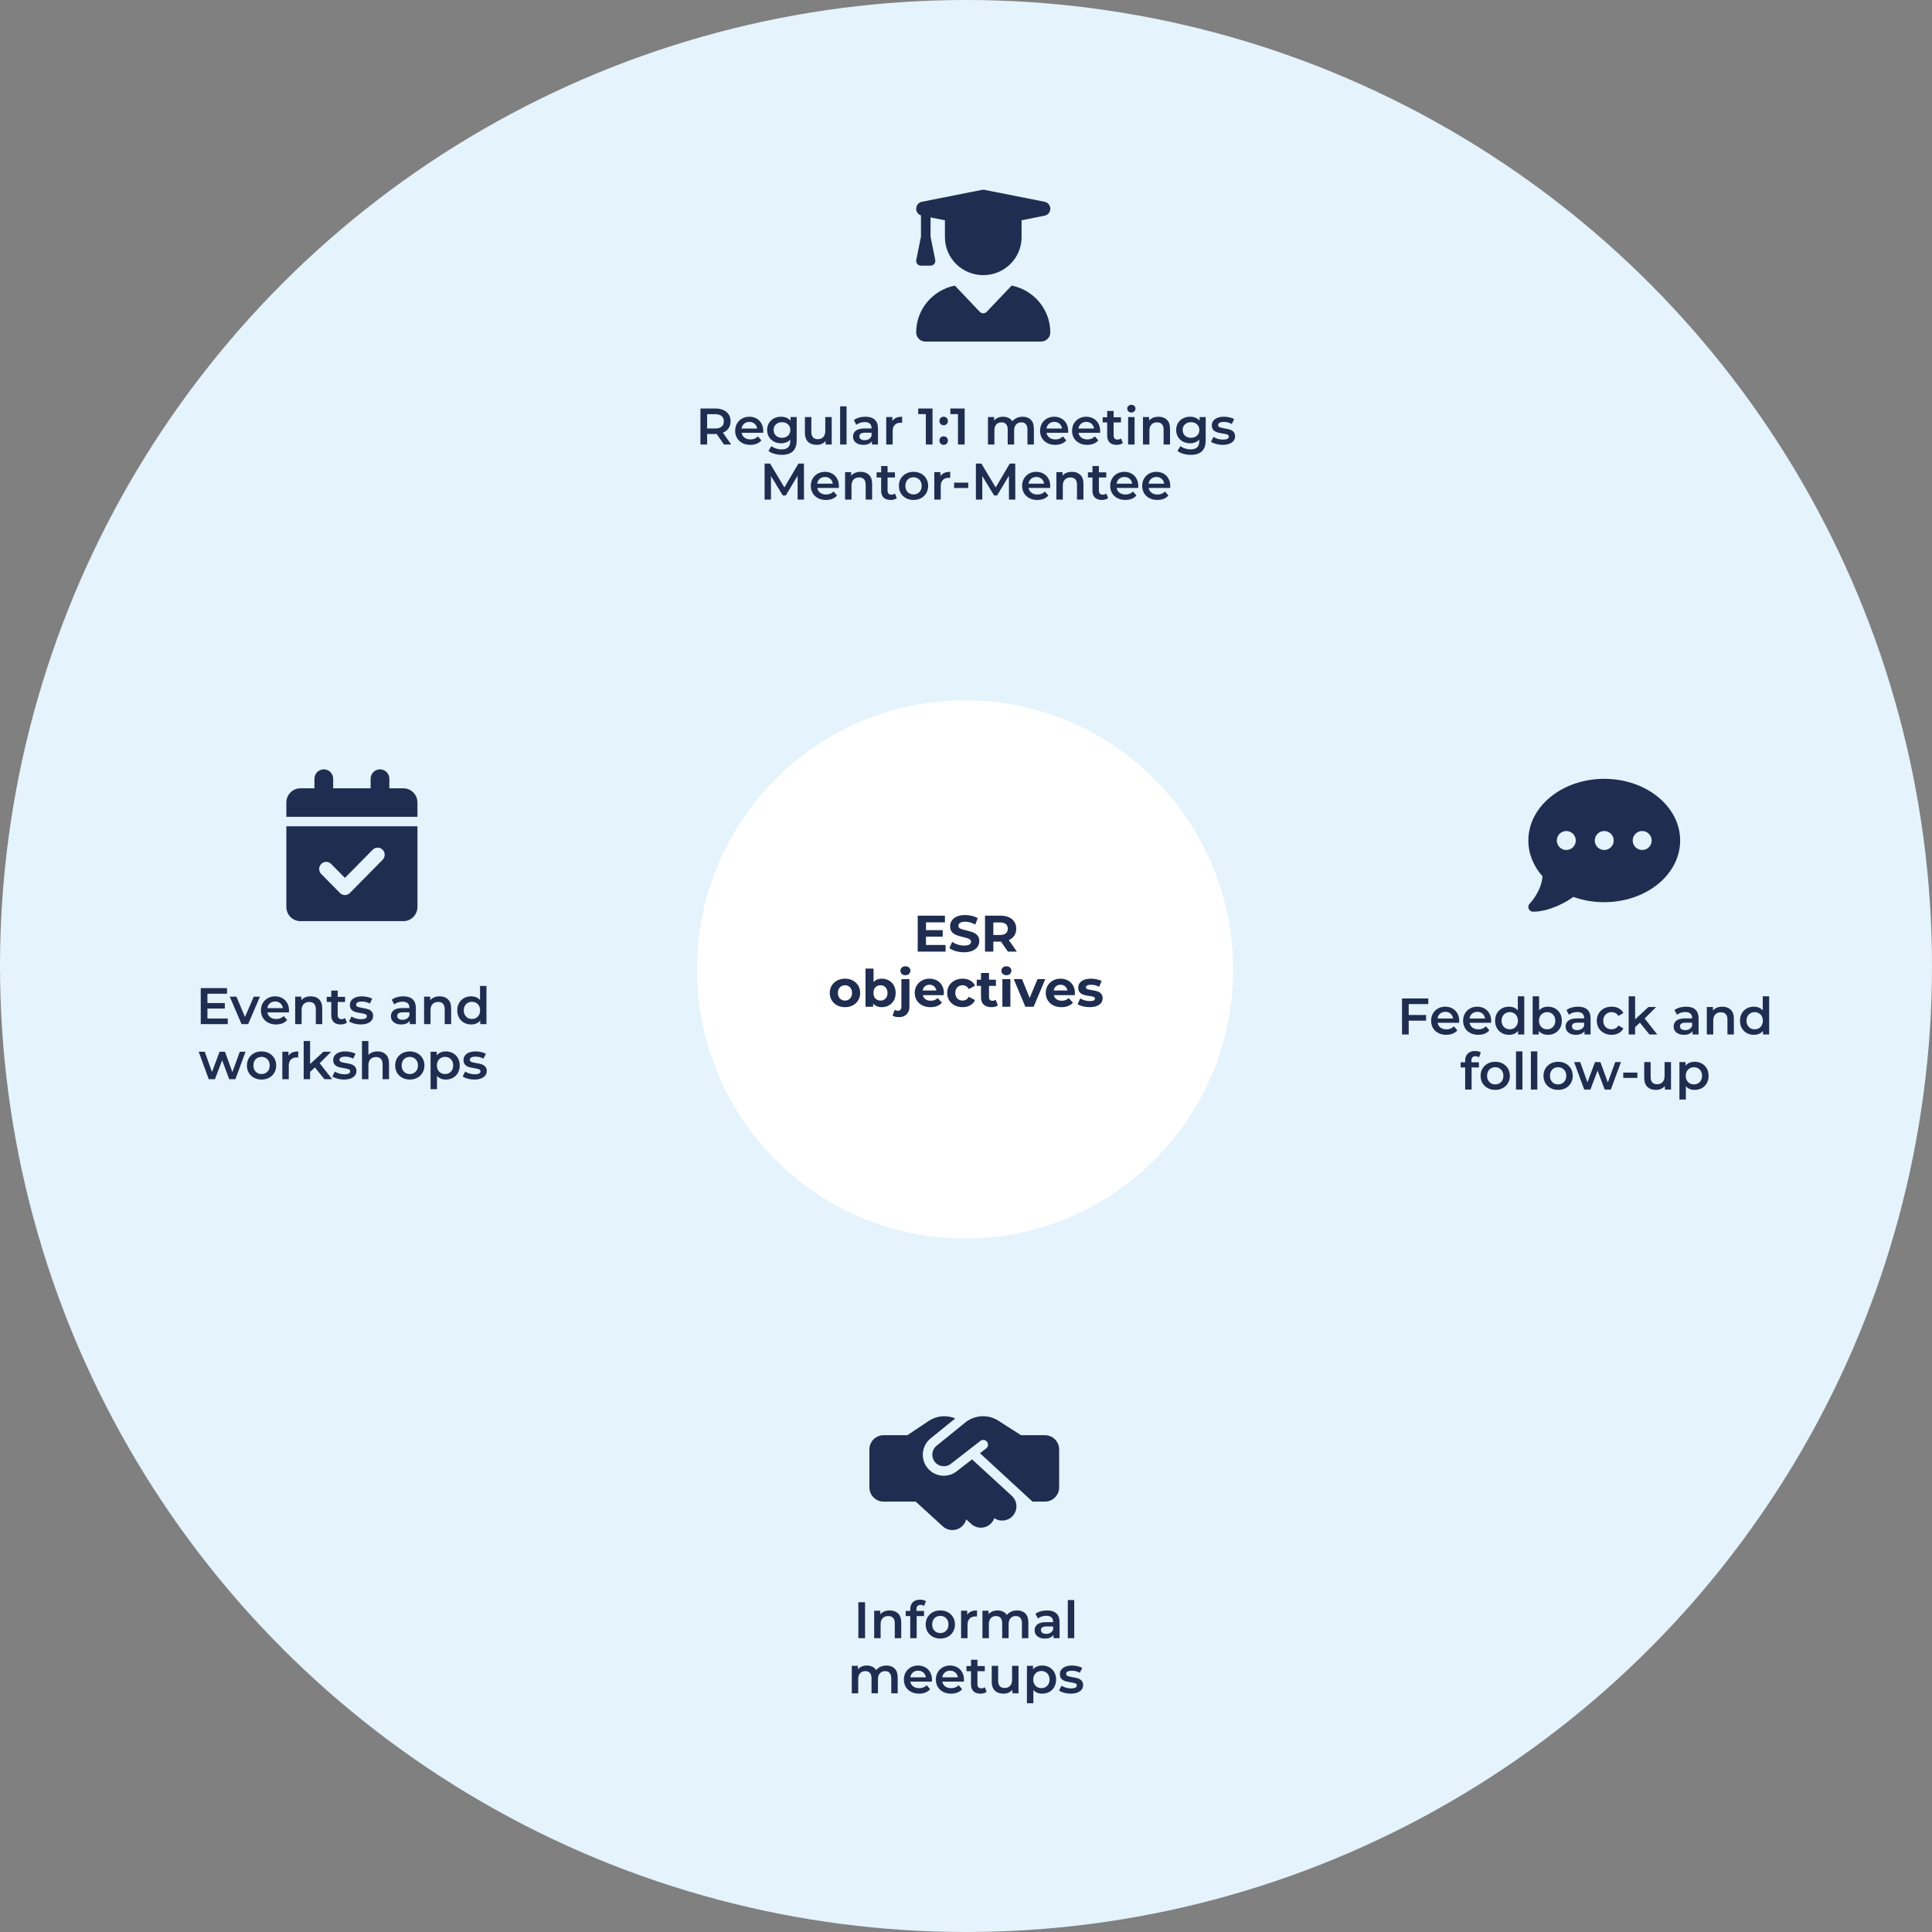 <svg width="526" height="526" viewBox="0 0 526 526" fill="none" xmlns="http://www.w3.org/2000/svg">
<rect x="0" y="0" width="526" height="526" fill="#808080" stroke="none"/>
<circle cx="263" cy="263" r="263" fill="#E4F3FC"/>
<ellipse cx="262.734" cy="263.939" rx="73" ry="73.264" fill="white"/>
<path d="M257.443 257.273V259.093H249.855V249.293H257.261V251.113H252.109V253.241H256.659V255.005H252.109V257.273H257.443ZM262.467 259.261C261.693 259.261 260.941 259.158 260.213 258.953C259.495 258.738 258.916 258.463 258.477 258.127L259.247 256.419C259.667 256.727 260.167 256.974 260.745 257.161C261.324 257.347 261.903 257.441 262.481 257.441C263.125 257.441 263.601 257.347 263.909 257.161C264.217 256.965 264.371 256.708 264.371 256.391C264.371 256.157 264.278 255.966 264.091 255.817C263.914 255.658 263.681 255.532 263.391 255.439C263.111 255.345 262.729 255.243 262.243 255.131C261.497 254.953 260.885 254.776 260.409 254.599C259.933 254.421 259.523 254.137 259.177 253.745C258.841 253.353 258.673 252.83 258.673 252.177C258.673 251.607 258.827 251.094 259.135 250.637C259.443 250.17 259.905 249.801 260.521 249.531C261.147 249.26 261.907 249.125 262.803 249.125C263.429 249.125 264.04 249.199 264.637 249.349C265.235 249.498 265.757 249.713 266.205 249.993L265.505 251.715C264.6 251.201 263.695 250.945 262.789 250.945C262.155 250.945 261.683 251.047 261.375 251.253C261.077 251.458 260.927 251.729 260.927 252.065C260.927 252.401 261.1 252.653 261.445 252.821C261.8 252.979 262.337 253.138 263.055 253.297C263.802 253.474 264.413 253.651 264.889 253.829C265.365 254.006 265.771 254.286 266.107 254.669C266.453 255.051 266.625 255.569 266.625 256.223C266.625 256.783 266.467 257.296 266.149 257.763C265.841 258.22 265.375 258.584 264.749 258.855C264.124 259.125 263.363 259.261 262.467 259.261ZM274.419 259.093L272.529 256.363H272.417H270.443V259.093H268.175V249.293H272.417C273.285 249.293 274.036 249.437 274.671 249.727C275.315 250.016 275.81 250.427 276.155 250.959C276.5 251.491 276.673 252.121 276.673 252.849C276.673 253.577 276.496 254.207 276.141 254.739C275.796 255.261 275.301 255.663 274.657 255.943L276.855 259.093H274.419ZM274.377 252.849C274.377 252.298 274.2 251.878 273.845 251.589C273.49 251.29 272.972 251.141 272.291 251.141H270.443V254.557H272.291C272.972 254.557 273.49 254.407 273.845 254.109C274.2 253.81 274.377 253.39 274.377 252.849ZM230.056 274.205C229.263 274.205 228.549 274.041 227.914 273.715C227.289 273.379 226.799 272.917 226.444 272.329C226.089 271.741 225.912 271.073 225.912 270.327C225.912 269.58 226.089 268.913 226.444 268.325C226.799 267.737 227.289 267.279 227.914 266.953C228.549 266.617 229.263 266.449 230.056 266.449C230.849 266.449 231.559 266.617 232.184 266.953C232.809 267.279 233.299 267.737 233.654 268.325C234.009 268.913 234.186 269.58 234.186 270.327C234.186 271.073 234.009 271.741 233.654 272.329C233.299 272.917 232.809 273.379 232.184 273.715C231.559 274.041 230.849 274.205 230.056 274.205ZM230.056 272.413C230.616 272.413 231.073 272.226 231.428 271.853C231.792 271.47 231.974 270.961 231.974 270.327C231.974 269.692 231.792 269.188 231.428 268.815C231.073 268.432 230.616 268.241 230.056 268.241C229.496 268.241 229.034 268.432 228.67 268.815C228.306 269.188 228.124 269.692 228.124 270.327C228.124 270.961 228.306 271.47 228.67 271.853C229.034 272.226 229.496 272.413 230.056 272.413ZM240.098 266.449C240.798 266.449 241.433 266.612 242.002 266.939C242.581 267.256 243.033 267.709 243.36 268.297C243.687 268.875 243.85 269.552 243.85 270.327C243.85 271.101 243.687 271.783 243.36 272.371C243.033 272.949 242.581 273.402 242.002 273.729C241.433 274.046 240.798 274.205 240.098 274.205C239.062 274.205 238.273 273.878 237.732 273.225V274.093H235.646V263.705H237.83V267.359C238.381 266.752 239.137 266.449 240.098 266.449ZM239.72 272.413C240.28 272.413 240.737 272.226 241.092 271.853C241.456 271.47 241.638 270.961 241.638 270.327C241.638 269.692 241.456 269.188 241.092 268.815C240.737 268.432 240.28 268.241 239.72 268.241C239.16 268.241 238.698 268.432 238.334 268.815C237.979 269.188 237.802 269.692 237.802 270.327C237.802 270.961 237.979 271.47 238.334 271.853C238.698 272.226 239.16 272.413 239.72 272.413ZM244.752 276.921C243.987 276.921 243.403 276.781 243.002 276.501L243.59 274.919C243.842 275.096 244.15 275.185 244.514 275.185C244.794 275.185 245.013 275.091 245.172 274.905C245.331 274.727 245.41 274.457 245.41 274.093V266.561H247.594V274.079C247.594 274.956 247.342 275.647 246.838 276.151C246.343 276.664 245.648 276.921 244.752 276.921ZM246.502 265.511C246.101 265.511 245.774 265.394 245.522 265.161C245.27 264.927 245.144 264.638 245.144 264.293C245.144 263.947 245.27 263.658 245.522 263.425C245.774 263.191 246.101 263.075 246.502 263.075C246.903 263.075 247.23 263.187 247.482 263.411C247.734 263.635 247.86 263.915 247.86 264.251C247.86 264.615 247.734 264.918 247.482 265.161C247.23 265.394 246.903 265.511 246.502 265.511ZM256.983 270.355C256.983 270.383 256.969 270.579 256.941 270.943H251.243C251.346 271.409 251.588 271.778 251.971 272.049C252.354 272.319 252.83 272.455 253.399 272.455C253.791 272.455 254.136 272.399 254.435 272.287C254.743 272.165 255.028 271.979 255.289 271.727L256.451 272.987C255.742 273.799 254.706 274.205 253.343 274.205C252.494 274.205 251.742 274.041 251.089 273.715C250.436 273.379 249.932 272.917 249.577 272.329C249.222 271.741 249.045 271.073 249.045 270.327C249.045 269.589 249.218 268.927 249.563 268.339C249.918 267.741 250.398 267.279 251.005 266.953C251.621 266.617 252.307 266.449 253.063 266.449C253.8 266.449 254.468 266.607 255.065 266.925C255.662 267.242 256.129 267.699 256.465 268.297C256.81 268.885 256.983 269.571 256.983 270.355ZM253.077 268.101C252.582 268.101 252.167 268.241 251.831 268.521C251.495 268.801 251.29 269.183 251.215 269.669H254.925C254.85 269.193 254.645 268.815 254.309 268.535C253.973 268.245 253.562 268.101 253.077 268.101ZM262.077 274.205C261.274 274.205 260.551 274.041 259.907 273.715C259.272 273.379 258.773 272.917 258.409 272.329C258.054 271.741 257.877 271.073 257.877 270.327C257.877 269.58 258.054 268.913 258.409 268.325C258.773 267.737 259.272 267.279 259.907 266.953C260.551 266.617 261.274 266.449 262.077 266.449C262.87 266.449 263.561 266.617 264.149 266.953C264.746 267.279 265.18 267.751 265.451 268.367L263.757 269.277C263.365 268.586 262.8 268.241 262.063 268.241C261.494 268.241 261.022 268.427 260.649 268.801C260.276 269.174 260.089 269.683 260.089 270.327C260.089 270.971 260.276 271.479 260.649 271.853C261.022 272.226 261.494 272.413 262.063 272.413C262.81 272.413 263.374 272.067 263.757 271.377L265.451 272.301C265.18 272.898 264.746 273.365 264.149 273.701C263.561 274.037 262.87 274.205 262.077 274.205ZM271.676 273.729C271.461 273.887 271.195 274.009 270.878 274.093C270.57 274.167 270.243 274.205 269.898 274.205C269.002 274.205 268.306 273.976 267.812 273.519C267.326 273.061 267.084 272.389 267.084 271.503V268.409H265.922V266.729H267.084V264.895H269.268V266.729H271.144V268.409H269.268V271.475C269.268 271.792 269.347 272.039 269.506 272.217C269.674 272.385 269.907 272.469 270.206 272.469C270.551 272.469 270.845 272.375 271.088 272.189L271.676 273.729ZM272.902 266.561H275.086V274.093H272.902V266.561ZM273.994 265.511C273.592 265.511 273.266 265.394 273.014 265.161C272.762 264.927 272.636 264.638 272.636 264.293C272.636 263.947 272.762 263.658 273.014 263.425C273.266 263.191 273.592 263.075 273.994 263.075C274.395 263.075 274.722 263.187 274.974 263.411C275.226 263.635 275.352 263.915 275.352 264.251C275.352 264.615 275.226 264.918 274.974 265.161C274.722 265.394 274.395 265.511 273.994 265.511ZM284.589 266.561L281.411 274.093H279.157L275.993 266.561H278.247L280.333 271.685L282.489 266.561H284.589ZM292.653 270.355C292.653 270.383 292.639 270.579 292.611 270.943H286.913C287.015 271.409 287.258 271.778 287.641 272.049C288.023 272.319 288.499 272.455 289.069 272.455C289.461 272.455 289.806 272.399 290.105 272.287C290.413 272.165 290.697 271.979 290.959 271.727L292.121 272.987C291.411 273.799 290.375 274.205 289.013 274.205C288.163 274.205 287.412 274.041 286.759 273.715C286.105 273.379 285.601 272.917 285.247 272.329C284.892 271.741 284.715 271.073 284.715 270.327C284.715 269.589 284.887 268.927 285.233 268.339C285.587 267.741 286.068 267.279 286.675 266.953C287.291 266.617 287.977 266.449 288.733 266.449C289.47 266.449 290.137 266.607 290.735 266.925C291.332 267.242 291.799 267.699 292.135 268.297C292.48 268.885 292.653 269.571 292.653 270.355ZM288.747 268.101C288.252 268.101 287.837 268.241 287.501 268.521C287.165 268.801 286.959 269.183 286.885 269.669H290.595C290.52 269.193 290.315 268.815 289.979 268.535C289.643 268.245 289.232 268.101 288.747 268.101ZM296.641 274.205C296.016 274.205 295.404 274.13 294.807 273.981C294.21 273.822 293.734 273.626 293.379 273.393L294.107 271.825C294.443 272.039 294.849 272.217 295.325 272.357C295.801 272.487 296.268 272.553 296.725 272.553C297.649 272.553 298.111 272.324 298.111 271.867C298.111 271.652 297.985 271.498 297.733 271.405C297.481 271.311 297.094 271.232 296.571 271.167C295.955 271.073 295.446 270.966 295.045 270.845C294.644 270.723 294.294 270.509 293.995 270.201C293.706 269.893 293.561 269.454 293.561 268.885C293.561 268.409 293.696 267.989 293.967 267.625C294.247 267.251 294.648 266.962 295.171 266.757C295.703 266.551 296.328 266.449 297.047 266.449C297.579 266.449 298.106 266.509 298.629 266.631C299.161 266.743 299.6 266.901 299.945 267.107L299.217 268.661C298.554 268.287 297.831 268.101 297.047 268.101C296.58 268.101 296.23 268.166 295.997 268.297C295.764 268.427 295.647 268.595 295.647 268.801C295.647 269.034 295.773 269.197 296.025 269.291C296.277 269.384 296.678 269.473 297.229 269.557C297.845 269.659 298.349 269.771 298.741 269.893C299.133 270.005 299.474 270.215 299.763 270.523C300.052 270.831 300.197 271.26 300.197 271.811C300.197 272.277 300.057 272.693 299.777 273.057C299.497 273.421 299.086 273.705 298.545 273.911C298.013 274.107 297.378 274.205 296.641 274.205Z" fill="#1F2D50"/>
<path d="M197.111 121.018L195.109 118.148C195.025 118.157 194.899 118.162 194.731 118.162H192.519V121.018H190.699V111.218H194.731C195.58 111.218 196.317 111.358 196.943 111.638C197.577 111.918 198.063 112.319 198.399 112.842C198.735 113.365 198.903 113.985 198.903 114.704C198.903 115.441 198.721 116.076 198.357 116.608C198.002 117.14 197.489 117.537 196.817 117.798L199.071 121.018H197.111ZM197.069 114.704C197.069 114.079 196.863 113.598 196.453 113.262C196.042 112.926 195.44 112.758 194.647 112.758H192.519V116.664H194.647C195.44 116.664 196.042 116.496 196.453 116.16C196.863 115.815 197.069 115.329 197.069 114.704ZM207.799 117.322C207.799 117.443 207.789 117.616 207.771 117.84H201.905C202.007 118.391 202.273 118.829 202.703 119.156C203.141 119.473 203.683 119.632 204.327 119.632C205.148 119.632 205.825 119.361 206.357 118.82L207.295 119.898C206.959 120.299 206.534 120.603 206.021 120.808C205.507 121.013 204.929 121.116 204.285 121.116C203.463 121.116 202.74 120.953 202.115 120.626C201.489 120.299 201.004 119.847 200.659 119.268C200.323 118.68 200.155 118.017 200.155 117.28C200.155 116.552 200.318 115.899 200.645 115.32C200.981 114.732 201.443 114.275 202.031 113.948C202.619 113.621 203.281 113.458 204.019 113.458C204.747 113.458 205.395 113.621 205.965 113.948C206.543 114.265 206.991 114.718 207.309 115.306C207.635 115.885 207.799 116.557 207.799 117.322ZM204.019 114.858C203.459 114.858 202.983 115.026 202.591 115.362C202.208 115.689 201.975 116.127 201.891 116.678H206.133C206.058 116.137 205.829 115.698 205.447 115.362C205.064 115.026 204.588 114.858 204.019 114.858ZM216.9 113.542V119.884C216.9 122.516 215.556 123.832 212.868 123.832C212.149 123.832 211.468 123.739 210.824 123.552C210.18 123.375 209.648 123.113 209.228 122.768L210.012 121.452C210.338 121.723 210.749 121.937 211.244 122.096C211.748 122.264 212.256 122.348 212.77 122.348C213.591 122.348 214.193 122.161 214.576 121.788C214.958 121.415 215.15 120.845 215.15 120.08V119.688C214.851 120.015 214.487 120.262 214.058 120.43C213.628 120.598 213.157 120.682 212.644 120.682C211.934 120.682 211.29 120.533 210.712 120.234C210.142 119.926 209.69 119.497 209.354 118.946C209.027 118.395 208.864 117.765 208.864 117.056C208.864 116.347 209.027 115.721 209.354 115.18C209.69 114.629 210.142 114.205 210.712 113.906C211.29 113.607 211.934 113.458 212.644 113.458C213.185 113.458 213.675 113.547 214.114 113.724C214.562 113.901 214.935 114.172 215.234 114.536V113.542H216.9ZM212.91 119.198C213.572 119.198 214.114 119.002 214.534 118.61C214.963 118.209 215.178 117.691 215.178 117.056C215.178 116.431 214.963 115.922 214.534 115.53C214.114 115.138 213.572 114.942 212.91 114.942C212.238 114.942 211.687 115.138 211.258 115.53C210.838 115.922 210.628 116.431 210.628 117.056C210.628 117.691 210.838 118.209 211.258 118.61C211.687 119.002 212.238 119.198 212.91 119.198ZM226.438 113.542V121.018H224.772V120.066C224.492 120.402 224.142 120.663 223.722 120.85C223.302 121.027 222.85 121.116 222.364 121.116C221.366 121.116 220.577 120.841 219.998 120.29C219.429 119.73 219.144 118.904 219.144 117.812V113.542H220.894V117.574C220.894 118.246 221.044 118.75 221.342 119.086C221.65 119.413 222.084 119.576 222.644 119.576C223.27 119.576 223.764 119.385 224.128 119.002C224.502 118.61 224.688 118.05 224.688 117.322V113.542H226.438ZM228.73 110.63H230.48V121.018H228.73V110.63ZM235.633 113.458C236.734 113.458 237.574 113.724 238.153 114.256C238.741 114.779 239.035 115.572 239.035 116.636V121.018H237.383V120.108C237.168 120.435 236.86 120.687 236.459 120.864C236.067 121.032 235.591 121.116 235.031 121.116C234.471 121.116 233.981 121.023 233.561 120.836C233.141 120.64 232.814 120.374 232.581 120.038C232.357 119.693 232.245 119.305 232.245 118.876C232.245 118.204 232.492 117.667 232.987 117.266C233.491 116.855 234.279 116.65 235.353 116.65H237.285V116.538C237.285 116.015 237.126 115.614 236.809 115.334C236.501 115.054 236.039 114.914 235.423 114.914C235.003 114.914 234.587 114.979 234.177 115.11C233.775 115.241 233.435 115.423 233.155 115.656L232.469 114.382C232.861 114.083 233.332 113.855 233.883 113.696C234.433 113.537 235.017 113.458 235.633 113.458ZM235.395 119.842C235.833 119.842 236.221 119.744 236.557 119.548C236.902 119.343 237.145 119.053 237.285 118.68V117.812H235.479C234.471 117.812 233.967 118.143 233.967 118.806C233.967 119.123 234.093 119.375 234.345 119.562C234.597 119.749 234.947 119.842 235.395 119.842ZM242.947 114.634C243.451 113.85 244.337 113.458 245.607 113.458V115.124C245.457 115.096 245.322 115.082 245.201 115.082C244.519 115.082 243.987 115.283 243.605 115.684C243.222 116.076 243.031 116.645 243.031 117.392V121.018H241.281V113.542H242.947V114.634ZM253.885 111.218V121.018H252.065V112.744H249.993V111.218H253.885ZM256.921 115.782C256.603 115.782 256.333 115.675 256.109 115.46C255.885 115.236 255.773 114.956 255.773 114.62C255.773 114.275 255.88 113.995 256.095 113.78C256.319 113.565 256.594 113.458 256.921 113.458C257.247 113.458 257.518 113.565 257.733 113.78C257.957 113.995 258.069 114.275 258.069 114.62C258.069 114.956 257.957 115.236 257.733 115.46C257.509 115.675 257.238 115.782 256.921 115.782ZM256.921 121.116C256.603 121.116 256.333 121.009 256.109 120.794C255.885 120.57 255.773 120.29 255.773 119.954C255.773 119.609 255.88 119.329 256.095 119.114C256.319 118.899 256.594 118.792 256.921 118.792C257.247 118.792 257.518 118.899 257.733 119.114C257.957 119.329 258.069 119.609 258.069 119.954C258.069 120.29 257.957 120.57 257.733 120.794C257.509 121.009 257.238 121.116 256.921 121.116ZM262.635 111.218V121.018H260.815V112.744H258.743V111.218H262.635ZM278.416 113.458C279.358 113.458 280.105 113.733 280.656 114.284C281.206 114.825 281.482 115.642 281.482 116.734V121.018H279.732V116.958C279.732 116.305 279.587 115.815 279.298 115.488C279.008 115.152 278.593 114.984 278.052 114.984C277.464 114.984 276.992 115.18 276.638 115.572C276.283 115.955 276.106 116.505 276.106 117.224V121.018H274.356V116.958C274.356 116.305 274.211 115.815 273.922 115.488C273.632 115.152 273.217 114.984 272.676 114.984C272.078 114.984 271.602 115.175 271.248 115.558C270.902 115.941 270.73 116.496 270.73 117.224V121.018H268.98V113.542H270.646V114.494C270.926 114.158 271.276 113.901 271.696 113.724C272.116 113.547 272.582 113.458 273.096 113.458C273.656 113.458 274.15 113.565 274.58 113.78C275.018 113.985 275.364 114.293 275.616 114.704C275.924 114.312 276.32 114.009 276.806 113.794C277.291 113.57 277.828 113.458 278.416 113.458ZM290.814 117.322C290.814 117.443 290.805 117.616 290.786 117.84H284.92C285.023 118.391 285.289 118.829 285.718 119.156C286.157 119.473 286.698 119.632 287.342 119.632C288.164 119.632 288.84 119.361 289.372 118.82L290.31 119.898C289.974 120.299 289.55 120.603 289.036 120.808C288.523 121.013 287.944 121.116 287.3 121.116C286.479 121.116 285.756 120.953 285.13 120.626C284.505 120.299 284.02 119.847 283.674 119.268C283.338 118.68 283.17 118.017 283.17 117.28C283.17 116.552 283.334 115.899 283.66 115.32C283.996 114.732 284.458 114.275 285.046 113.948C285.634 113.621 286.297 113.458 287.034 113.458C287.762 113.458 288.411 113.621 288.98 113.948C289.559 114.265 290.007 114.718 290.324 115.306C290.651 115.885 290.814 116.557 290.814 117.322ZM287.034 114.858C286.474 114.858 285.998 115.026 285.606 115.362C285.224 115.689 284.99 116.127 284.906 116.678H289.148C289.074 116.137 288.845 115.698 288.462 115.362C288.08 115.026 287.604 114.858 287.034 114.858ZM299.523 117.322C299.523 117.443 299.514 117.616 299.495 117.84H293.629C293.732 118.391 293.998 118.829 294.427 119.156C294.866 119.473 295.407 119.632 296.051 119.632C296.873 119.632 297.549 119.361 298.081 118.82L299.019 119.898C298.683 120.299 298.259 120.603 297.745 120.808C297.232 121.013 296.653 121.116 296.009 121.116C295.188 121.116 294.465 120.953 293.839 120.626C293.214 120.299 292.729 119.847 292.383 119.268C292.047 118.68 291.879 118.017 291.879 117.28C291.879 116.552 292.043 115.899 292.369 115.32C292.705 114.732 293.167 114.275 293.755 113.948C294.343 113.621 295.006 113.458 295.743 113.458C296.471 113.458 297.12 113.621 297.689 113.948C298.268 114.265 298.716 114.718 299.033 115.306C299.36 115.885 299.523 116.557 299.523 117.322ZM295.743 114.858C295.183 114.858 294.707 115.026 294.315 115.362C293.933 115.689 293.699 116.127 293.615 116.678H297.857C297.783 116.137 297.554 115.698 297.171 115.362C296.789 115.026 296.313 114.858 295.743 114.858ZM305.698 120.612C305.493 120.78 305.241 120.906 304.942 120.99C304.653 121.074 304.345 121.116 304.018 121.116C303.197 121.116 302.562 120.901 302.114 120.472C301.666 120.043 301.442 119.417 301.442 118.596V114.998H300.21V113.598H301.442V111.89H303.192V113.598H305.194V114.998H303.192V118.554C303.192 118.918 303.281 119.198 303.458 119.394C303.636 119.581 303.892 119.674 304.228 119.674C304.62 119.674 304.947 119.571 305.208 119.366L305.698 120.612ZM307.138 113.542H308.888V121.018H307.138V113.542ZM308.02 112.31C307.703 112.31 307.437 112.212 307.222 112.016C307.007 111.811 306.9 111.559 306.9 111.26C306.9 110.961 307.007 110.714 307.222 110.518C307.437 110.313 307.703 110.21 308.02 110.21C308.337 110.21 308.603 110.308 308.818 110.504C309.033 110.691 309.14 110.929 309.14 111.218C309.14 111.526 309.033 111.787 308.818 112.002C308.613 112.207 308.347 112.31 308.02 112.31ZM315.427 113.458C316.37 113.458 317.126 113.733 317.695 114.284C318.264 114.835 318.549 115.651 318.549 116.734V121.018H316.799V116.958C316.799 116.305 316.645 115.815 316.337 115.488C316.029 115.152 315.59 114.984 315.021 114.984C314.377 114.984 313.868 115.18 313.495 115.572C313.122 115.955 312.935 116.51 312.935 117.238V121.018H311.185V113.542H312.851V114.508C313.14 114.163 313.504 113.901 313.943 113.724C314.382 113.547 314.876 113.458 315.427 113.458ZM328.257 113.542V119.884C328.257 122.516 326.913 123.832 324.225 123.832C323.507 123.832 322.825 123.739 322.181 123.552C321.537 123.375 321.005 123.113 320.585 122.768L321.369 121.452C321.696 121.723 322.107 121.937 322.601 122.096C323.105 122.264 323.614 122.348 324.127 122.348C324.949 122.348 325.551 122.161 325.933 121.788C326.316 121.415 326.507 120.845 326.507 120.08V119.688C326.209 120.015 325.845 120.262 325.415 120.43C324.986 120.598 324.515 120.682 324.001 120.682C323.292 120.682 322.648 120.533 322.069 120.234C321.5 119.926 321.047 119.497 320.711 118.946C320.385 118.395 320.221 117.765 320.221 117.056C320.221 116.347 320.385 115.721 320.711 115.18C321.047 114.629 321.5 114.205 322.069 113.906C322.648 113.607 323.292 113.458 324.001 113.458C324.543 113.458 325.033 113.547 325.471 113.724C325.919 113.901 326.293 114.172 326.591 114.536V113.542H328.257ZM324.267 119.198C324.93 119.198 325.471 119.002 325.891 118.61C326.321 118.209 326.535 117.691 326.535 117.056C326.535 116.431 326.321 115.922 325.891 115.53C325.471 115.138 324.93 114.942 324.267 114.942C323.595 114.942 323.045 115.138 322.615 115.53C322.195 115.922 321.985 116.431 321.985 117.056C321.985 117.691 322.195 118.209 322.615 118.61C323.045 119.002 323.595 119.198 324.267 119.198ZM332.868 121.116C332.261 121.116 331.669 121.037 331.09 120.878C330.511 120.719 330.049 120.519 329.704 120.276L330.376 118.946C330.712 119.17 331.113 119.352 331.58 119.492C332.056 119.623 332.523 119.688 332.98 119.688C334.025 119.688 334.548 119.413 334.548 118.862C334.548 118.601 334.413 118.419 334.142 118.316C333.881 118.213 333.456 118.115 332.868 118.022C332.252 117.929 331.748 117.821 331.356 117.7C330.973 117.579 330.637 117.369 330.348 117.07C330.068 116.762 329.928 116.337 329.928 115.796C329.928 115.087 330.222 114.522 330.81 114.102C331.407 113.673 332.21 113.458 333.218 113.458C333.731 113.458 334.245 113.519 334.758 113.64C335.271 113.752 335.691 113.906 336.018 114.102L335.346 115.432C334.711 115.059 333.997 114.872 333.204 114.872C332.691 114.872 332.299 114.951 332.028 115.11C331.767 115.259 331.636 115.46 331.636 115.712C331.636 115.992 331.776 116.193 332.056 116.314C332.345 116.426 332.789 116.533 333.386 116.636C333.983 116.729 334.473 116.837 334.856 116.958C335.239 117.079 335.565 117.285 335.836 117.574C336.116 117.863 336.256 118.274 336.256 118.806C336.256 119.506 335.953 120.066 335.346 120.486C334.739 120.906 333.913 121.116 332.868 121.116ZM217.166 136.018L217.152 129.522L213.932 134.898H213.12L209.9 129.606V136.018H208.164V126.218H209.662L213.554 132.714L217.376 126.218H218.874L218.888 136.018H217.166ZM228.395 132.322C228.395 132.443 228.386 132.616 228.367 132.84H222.501C222.604 133.391 222.87 133.829 223.299 134.156C223.738 134.473 224.279 134.632 224.923 134.632C225.745 134.632 226.421 134.361 226.953 133.82L227.891 134.898C227.555 135.299 227.131 135.603 226.617 135.808C226.104 136.013 225.525 136.116 224.881 136.116C224.06 136.116 223.337 135.953 222.711 135.626C222.086 135.299 221.601 134.847 221.255 134.268C220.919 133.68 220.751 133.017 220.751 132.28C220.751 131.552 220.915 130.899 221.241 130.32C221.577 129.732 222.039 129.275 222.627 128.948C223.215 128.621 223.878 128.458 224.615 128.458C225.343 128.458 225.992 128.621 226.561 128.948C227.14 129.265 227.588 129.718 227.905 130.306C228.232 130.885 228.395 131.557 228.395 132.322ZM224.615 129.858C224.055 129.858 223.579 130.026 223.187 130.362C222.805 130.689 222.571 131.127 222.487 131.678H226.729C226.655 131.137 226.426 130.698 226.043 130.362C225.661 130.026 225.185 129.858 224.615 129.858ZM234.318 128.458C235.261 128.458 236.017 128.733 236.586 129.284C237.156 129.835 237.44 130.651 237.44 131.734V136.018H235.69V131.958C235.69 131.305 235.536 130.815 235.228 130.488C234.92 130.152 234.482 129.984 233.912 129.984C233.268 129.984 232.76 130.18 232.386 130.572C232.013 130.955 231.826 131.51 231.826 132.238V136.018H230.076V128.542H231.742V129.508C232.032 129.163 232.396 128.901 232.834 128.724C233.273 128.547 233.768 128.458 234.318 128.458ZM244.154 135.612C243.949 135.78 243.697 135.906 243.398 135.99C243.109 136.074 242.801 136.116 242.474 136.116C241.653 136.116 241.018 135.901 240.57 135.472C240.122 135.043 239.898 134.417 239.898 133.596V129.998H238.666V128.598H239.898V126.89H241.648V128.598H243.65V129.998H241.648V133.554C241.648 133.918 241.737 134.198 241.914 134.394C242.092 134.581 242.348 134.674 242.684 134.674C243.076 134.674 243.403 134.571 243.664 134.366L244.154 135.612ZM248.708 136.116C247.952 136.116 247.271 135.953 246.664 135.626C246.057 135.299 245.581 134.847 245.236 134.268C244.9 133.68 244.732 133.017 244.732 132.28C244.732 131.543 244.9 130.885 245.236 130.306C245.581 129.727 246.057 129.275 246.664 128.948C247.271 128.621 247.952 128.458 248.708 128.458C249.473 128.458 250.159 128.621 250.766 128.948C251.373 129.275 251.844 129.727 252.18 130.306C252.525 130.885 252.698 131.543 252.698 132.28C252.698 133.017 252.525 133.68 252.18 134.268C251.844 134.847 251.373 135.299 250.766 135.626C250.159 135.953 249.473 136.116 248.708 136.116ZM248.708 134.618C249.352 134.618 249.884 134.403 250.304 133.974C250.724 133.545 250.934 132.98 250.934 132.28C250.934 131.58 250.724 131.015 250.304 130.586C249.884 130.157 249.352 129.942 248.708 129.942C248.064 129.942 247.532 130.157 247.112 130.586C246.701 131.015 246.496 131.58 246.496 132.28C246.496 132.98 246.701 133.545 247.112 133.974C247.532 134.403 248.064 134.618 248.708 134.618ZM256.037 129.634C256.541 128.85 257.428 128.458 258.697 128.458V130.124C258.548 130.096 258.413 130.082 258.291 130.082C257.61 130.082 257.078 130.283 256.695 130.684C256.313 131.076 256.121 131.645 256.121 132.392V136.018H254.371V128.542H256.037V129.634ZM259.763 131.398H263.613V132.854H259.763V131.398ZM274.698 136.018L274.684 129.522L271.464 134.898H270.652L267.432 129.606V136.018H265.696V126.218H267.194L271.086 132.714L274.908 126.218H276.406L276.42 136.018H274.698ZM285.927 132.322C285.927 132.443 285.917 132.616 285.899 132.84H280.033C280.135 133.391 280.401 133.829 280.831 134.156C281.269 134.473 281.811 134.632 282.455 134.632C283.276 134.632 283.953 134.361 284.485 133.82L285.423 134.898C285.087 135.299 284.662 135.603 284.149 135.808C283.635 136.013 283.057 136.116 282.413 136.116C281.591 136.116 280.868 135.953 280.243 135.626C279.617 135.299 279.132 134.847 278.787 134.268C278.451 133.68 278.283 133.017 278.283 132.28C278.283 131.552 278.446 130.899 278.773 130.32C279.109 129.732 279.571 129.275 280.159 128.948C280.747 128.621 281.409 128.458 282.147 128.458C282.875 128.458 283.523 128.621 284.093 128.948C284.671 129.265 285.119 129.718 285.437 130.306C285.763 130.885 285.927 131.557 285.927 132.322ZM282.147 129.858C281.587 129.858 281.111 130.026 280.719 130.362C280.336 130.689 280.103 131.127 280.019 131.678H284.261C284.186 131.137 283.957 130.698 283.575 130.362C283.192 130.026 282.716 129.858 282.147 129.858ZM291.85 128.458C292.792 128.458 293.548 128.733 294.118 129.284C294.687 129.835 294.972 130.651 294.972 131.734V136.018H293.222V131.958C293.222 131.305 293.068 130.815 292.76 130.488C292.452 130.152 292.013 129.984 291.444 129.984C290.8 129.984 290.291 130.18 289.918 130.572C289.544 130.955 289.358 131.51 289.358 132.238V136.018H287.608V128.542H289.274V129.508C289.563 129.163 289.927 128.901 290.366 128.724C290.804 128.547 291.299 128.458 291.85 128.458ZM301.686 135.612C301.48 135.78 301.228 135.906 300.93 135.99C300.64 136.074 300.332 136.116 300.006 136.116C299.184 136.116 298.55 135.901 298.102 135.472C297.654 135.043 297.43 134.417 297.43 133.596V129.998H296.198V128.598H297.43V126.89H299.18V128.598H301.182V129.998H299.18V133.554C299.18 133.918 299.268 134.198 299.446 134.394C299.623 134.581 299.88 134.674 300.216 134.674C300.608 134.674 300.934 134.571 301.196 134.366L301.686 135.612ZM309.907 132.322C309.907 132.443 309.898 132.616 309.879 132.84H304.013C304.116 133.391 304.382 133.829 304.811 134.156C305.25 134.473 305.791 134.632 306.435 134.632C307.257 134.632 307.933 134.361 308.465 133.82L309.403 134.898C309.067 135.299 308.643 135.603 308.129 135.808C307.616 136.013 307.037 136.116 306.393 136.116C305.572 136.116 304.849 135.953 304.223 135.626C303.598 135.299 303.113 134.847 302.767 134.268C302.431 133.68 302.263 133.017 302.263 132.28C302.263 131.552 302.427 130.899 302.753 130.32C303.089 129.732 303.551 129.275 304.139 128.948C304.727 128.621 305.39 128.458 306.127 128.458C306.855 128.458 307.504 128.621 308.073 128.948C308.652 129.265 309.1 129.718 309.417 130.306C309.744 130.885 309.907 131.557 309.907 132.322ZM306.127 129.858C305.567 129.858 305.091 130.026 304.699 130.362C304.317 130.689 304.083 131.127 303.999 131.678H308.241C308.167 131.137 307.938 130.698 307.555 130.362C307.173 130.026 306.697 129.858 306.127 129.858ZM318.616 132.322C318.616 132.443 318.607 132.616 318.588 132.84H312.722C312.825 133.391 313.091 133.829 313.52 134.156C313.959 134.473 314.5 134.632 315.144 134.632C315.966 134.632 316.642 134.361 317.174 133.82L318.112 134.898C317.776 135.299 317.352 135.603 316.838 135.808C316.325 136.013 315.746 136.116 315.102 136.116C314.281 136.116 313.558 135.953 312.932 135.626C312.307 135.299 311.822 134.847 311.476 134.268C311.14 133.68 310.972 133.017 310.972 132.28C310.972 131.552 311.136 130.899 311.462 130.32C311.798 129.732 312.26 129.275 312.848 128.948C313.436 128.621 314.099 128.458 314.836 128.458C315.564 128.458 316.213 128.621 316.782 128.948C317.361 129.265 317.809 129.718 318.126 130.306C318.453 130.885 318.616 131.557 318.616 132.322ZM314.836 129.858C314.276 129.858 313.8 130.026 313.408 130.362C313.026 130.689 312.792 131.127 312.708 131.678H316.95C316.876 131.137 316.647 130.698 316.264 130.362C315.882 130.026 315.406 129.858 314.836 129.858Z" fill="#1F2D50"/>
<path d="M233.697 436.21H235.517V446.01H233.697V436.21ZM242.241 438.45C243.184 438.45 243.94 438.726 244.509 439.276C245.079 439.827 245.363 440.644 245.363 441.726V446.01H243.613V441.95C243.613 441.297 243.459 440.807 243.151 440.48C242.843 440.144 242.405 439.976 241.835 439.976C241.191 439.976 240.683 440.172 240.309 440.564C239.936 440.947 239.749 441.502 239.749 442.23V446.01H237.999V438.534H239.665V439.5C239.955 439.155 240.319 438.894 240.757 438.716C241.196 438.539 241.691 438.45 242.241 438.45ZM250.621 436.938C249.884 436.938 249.515 437.34 249.515 438.142V438.59H251.573V439.99H249.571V446.01H247.821V439.99H246.589V438.59H247.821V438.114C247.821 437.312 248.055 436.682 248.521 436.224C248.988 435.758 249.646 435.524 250.495 435.524C251.167 435.524 251.695 435.66 252.077 435.93L251.587 437.246C251.289 437.041 250.967 436.938 250.621 436.938ZM256.002 446.108C255.246 446.108 254.565 445.945 253.958 445.618C253.351 445.292 252.875 444.839 252.53 444.26C252.194 443.672 252.026 443.01 252.026 442.272C252.026 441.535 252.194 440.877 252.53 440.298C252.875 439.72 253.351 439.267 253.958 438.94C254.565 438.614 255.246 438.45 256.002 438.45C256.767 438.45 257.453 438.614 258.06 438.94C258.667 439.267 259.138 439.72 259.474 440.298C259.819 440.877 259.992 441.535 259.992 442.272C259.992 443.01 259.819 443.672 259.474 444.26C259.138 444.839 258.667 445.292 258.06 445.618C257.453 445.945 256.767 446.108 256.002 446.108ZM256.002 444.61C256.646 444.61 257.178 444.396 257.598 443.966C258.018 443.537 258.228 442.972 258.228 442.272C258.228 441.572 258.018 441.008 257.598 440.578C257.178 440.149 256.646 439.934 256.002 439.934C255.358 439.934 254.826 440.149 254.406 440.578C253.995 441.008 253.79 441.572 253.79 442.272C253.79 442.972 253.995 443.537 254.406 443.966C254.826 444.396 255.358 444.61 256.002 444.61ZM263.331 439.626C263.835 438.842 264.722 438.45 265.991 438.45V440.116C265.842 440.088 265.707 440.074 265.585 440.074C264.904 440.074 264.372 440.275 263.989 440.676C263.607 441.068 263.415 441.638 263.415 442.384V446.01H261.665V438.534H263.331V439.626ZM276.912 438.45C277.855 438.45 278.601 438.726 279.152 439.276C279.703 439.818 279.978 440.634 279.978 441.726V446.01H278.228V441.95C278.228 441.297 278.083 440.807 277.794 440.48C277.505 440.144 277.089 439.976 276.548 439.976C275.96 439.976 275.489 440.172 275.134 440.564C274.779 440.947 274.602 441.498 274.602 442.216V446.01H272.852V441.95C272.852 441.297 272.707 440.807 272.418 440.48C272.129 440.144 271.713 439.976 271.172 439.976C270.575 439.976 270.099 440.168 269.744 440.55C269.399 440.933 269.226 441.488 269.226 442.216V446.01H267.476V438.534H269.142V439.486C269.422 439.15 269.772 438.894 270.192 438.716C270.612 438.539 271.079 438.45 271.592 438.45C272.152 438.45 272.647 438.558 273.076 438.772C273.515 438.978 273.86 439.286 274.112 439.696C274.42 439.304 274.817 439.001 275.302 438.786C275.787 438.562 276.324 438.45 276.912 438.45ZM285.07 438.45C286.171 438.45 287.011 438.716 287.59 439.248C288.178 439.771 288.472 440.564 288.472 441.628V446.01H286.82V445.1C286.605 445.427 286.297 445.679 285.896 445.856C285.504 446.024 285.028 446.108 284.468 446.108C283.908 446.108 283.418 446.015 282.998 445.828C282.578 445.632 282.251 445.366 282.018 445.03C281.794 444.685 281.682 444.298 281.682 443.868C281.682 443.196 281.929 442.66 282.424 442.258C282.928 441.848 283.717 441.642 284.79 441.642H286.722V441.53C286.722 441.008 286.563 440.606 286.246 440.326C285.938 440.046 285.476 439.906 284.86 439.906C284.44 439.906 284.025 439.972 283.614 440.102C283.213 440.233 282.872 440.415 282.592 440.648L281.906 439.374C282.298 439.076 282.769 438.847 283.32 438.688C283.871 438.53 284.454 438.45 285.07 438.45ZM284.832 444.834C285.271 444.834 285.658 444.736 285.994 444.54C286.339 444.335 286.582 444.046 286.722 443.672V442.804H284.916C283.908 442.804 283.404 443.136 283.404 443.798C283.404 444.116 283.53 444.368 283.782 444.554C284.034 444.741 284.384 444.834 284.832 444.834ZM290.718 435.622H292.468V446.01H290.718V435.622ZM241.338 453.45C242.28 453.45 243.027 453.726 243.578 454.276C244.128 454.818 244.404 455.634 244.404 456.726V461.01H242.654V456.95C242.654 456.297 242.509 455.807 242.22 455.48C241.93 455.144 241.515 454.976 240.974 454.976C240.386 454.976 239.914 455.172 239.56 455.564C239.205 455.947 239.028 456.498 239.028 457.216V461.01H237.278V456.95C237.278 456.297 237.133 455.807 236.844 455.48C236.554 455.144 236.139 454.976 235.598 454.976C235 454.976 234.524 455.168 234.17 455.55C233.824 455.933 233.652 456.488 233.652 457.216V461.01H231.902V453.534H233.568V454.486C233.848 454.15 234.198 453.894 234.618 453.716C235.038 453.539 235.504 453.45 236.018 453.45C236.578 453.45 237.072 453.558 237.502 453.772C237.94 453.978 238.286 454.286 238.538 454.696C238.846 454.304 239.242 454.001 239.728 453.786C240.213 453.562 240.75 453.45 241.338 453.45ZM253.736 457.314C253.736 457.436 253.727 457.608 253.708 457.832H247.842C247.945 458.383 248.211 458.822 248.64 459.148C249.079 459.466 249.62 459.624 250.264 459.624C251.086 459.624 251.762 459.354 252.294 458.812L253.232 459.89C252.896 460.292 252.472 460.595 251.958 460.8C251.445 461.006 250.866 461.108 250.222 461.108C249.401 461.108 248.678 460.945 248.052 460.618C247.427 460.292 246.942 459.839 246.596 459.26C246.26 458.672 246.092 458.01 246.092 457.272C246.092 456.544 246.256 455.891 246.582 455.312C246.918 454.724 247.38 454.267 247.968 453.94C248.556 453.614 249.219 453.45 249.956 453.45C250.684 453.45 251.333 453.614 251.902 453.94C252.481 454.258 252.929 454.71 253.246 455.298C253.573 455.877 253.736 456.549 253.736 457.314ZM249.956 454.85C249.396 454.85 248.92 455.018 248.528 455.354C248.146 455.681 247.912 456.12 247.828 456.67H252.07C251.996 456.129 251.767 455.69 251.384 455.354C251.002 455.018 250.526 454.85 249.956 454.85ZM262.445 457.314C262.445 457.436 262.436 457.608 262.417 457.832H256.551C256.654 458.383 256.92 458.822 257.349 459.148C257.788 459.466 258.329 459.624 258.973 459.624C259.795 459.624 260.471 459.354 261.003 458.812L261.941 459.89C261.605 460.292 261.181 460.595 260.667 460.8C260.154 461.006 259.575 461.108 258.931 461.108C258.11 461.108 257.387 460.945 256.761 460.618C256.136 460.292 255.651 459.839 255.305 459.26C254.969 458.672 254.801 458.01 254.801 457.272C254.801 456.544 254.965 455.891 255.291 455.312C255.627 454.724 256.089 454.267 256.677 453.94C257.265 453.614 257.928 453.45 258.665 453.45C259.393 453.45 260.042 453.614 260.611 453.94C261.19 454.258 261.638 454.71 261.955 455.298C262.282 455.877 262.445 456.549 262.445 457.314ZM258.665 454.85C258.105 454.85 257.629 455.018 257.237 455.354C256.855 455.681 256.621 456.12 256.537 456.67H260.779C260.705 456.129 260.476 455.69 260.093 455.354C259.711 455.018 259.235 454.85 258.665 454.85ZM268.62 460.604C268.415 460.772 268.163 460.898 267.864 460.982C267.575 461.066 267.267 461.108 266.94 461.108C266.119 461.108 265.484 460.894 265.036 460.464C264.588 460.035 264.364 459.41 264.364 458.588V454.99H263.132V453.59H264.364V451.882H266.114V453.59H268.116V454.99H266.114V458.546C266.114 458.91 266.203 459.19 266.38 459.386C266.558 459.573 266.814 459.666 267.15 459.666C267.542 459.666 267.869 459.564 268.13 459.358L268.62 460.604ZM277.298 453.534V461.01H275.632V460.058C275.352 460.394 275.002 460.656 274.582 460.842C274.162 461.02 273.709 461.108 273.224 461.108C272.225 461.108 271.437 460.833 270.858 460.282C270.289 459.722 270.004 458.896 270.004 457.804V453.534H271.754V457.566C271.754 458.238 271.903 458.742 272.202 459.078C272.51 459.405 272.944 459.568 273.504 459.568C274.129 459.568 274.624 459.377 274.988 458.994C275.361 458.602 275.548 458.042 275.548 457.314V453.534H277.298ZM283.733 453.45C284.461 453.45 285.11 453.609 285.679 453.926C286.258 454.244 286.71 454.692 287.037 455.27C287.364 455.849 287.527 456.516 287.527 457.272C287.527 458.028 287.364 458.7 287.037 459.288C286.71 459.867 286.258 460.315 285.679 460.632C285.11 460.95 284.461 461.108 283.733 461.108C282.725 461.108 281.927 460.772 281.339 460.1V463.726H279.589V453.534H281.255V454.514C281.544 454.16 281.899 453.894 282.319 453.716C282.748 453.539 283.22 453.45 283.733 453.45ZM283.537 459.61C284.181 459.61 284.708 459.396 285.119 458.966C285.539 458.537 285.749 457.972 285.749 457.272C285.749 456.572 285.539 456.008 285.119 455.578C284.708 455.149 284.181 454.934 283.537 454.934C283.117 454.934 282.739 455.032 282.403 455.228C282.067 455.415 281.801 455.686 281.605 456.04C281.409 456.395 281.311 456.806 281.311 457.272C281.311 457.739 281.409 458.15 281.605 458.504C281.801 458.859 282.067 459.134 282.403 459.33C282.739 459.517 283.117 459.61 283.537 459.61ZM291.497 461.108C290.89 461.108 290.297 461.029 289.719 460.87C289.14 460.712 288.678 460.511 288.333 460.268L289.005 458.938C289.341 459.162 289.742 459.344 290.209 459.484C290.685 459.615 291.151 459.68 291.609 459.68C292.654 459.68 293.177 459.405 293.177 458.854C293.177 458.593 293.041 458.411 292.771 458.308C292.509 458.206 292.085 458.108 291.497 458.014C290.881 457.921 290.377 457.814 289.985 457.692C289.602 457.571 289.266 457.361 288.977 457.062C288.697 456.754 288.557 456.33 288.557 455.788C288.557 455.079 288.851 454.514 289.439 454.094C290.036 453.665 290.839 453.45 291.847 453.45C292.36 453.45 292.873 453.511 293.387 453.632C293.9 453.744 294.32 453.898 294.647 454.094L293.975 455.424C293.34 455.051 292.626 454.864 291.833 454.864C291.319 454.864 290.927 454.944 290.657 455.102C290.395 455.252 290.265 455.452 290.265 455.704C290.265 455.984 290.405 456.185 290.685 456.306C290.974 456.418 291.417 456.526 292.015 456.628C292.612 456.722 293.102 456.829 293.485 456.95C293.867 457.072 294.194 457.277 294.465 457.566C294.745 457.856 294.885 458.266 294.885 458.798C294.885 459.498 294.581 460.058 293.975 460.478C293.368 460.898 292.542 461.108 291.497 461.108Z" fill="#1F2D50"/>
<path d="M383.529 273.361V276.343H388.261V277.883H383.529V281.635H381.709V271.835H388.863V273.361H383.529ZM397.278 277.939C397.278 278.061 397.269 278.233 397.25 278.457H391.384C391.487 279.008 391.753 279.447 392.182 279.773C392.621 280.091 393.162 280.249 393.806 280.249C394.628 280.249 395.304 279.979 395.836 279.437L396.774 280.515C396.438 280.917 396.014 281.22 395.5 281.425C394.987 281.631 394.408 281.733 393.764 281.733C392.943 281.733 392.22 281.57 391.594 281.243C390.969 280.917 390.484 280.464 390.138 279.885C389.802 279.297 389.634 278.635 389.634 277.897C389.634 277.169 389.798 276.516 390.124 275.937C390.46 275.349 390.922 274.892 391.51 274.565C392.098 274.239 392.761 274.075 393.498 274.075C394.226 274.075 394.875 274.239 395.444 274.565C396.023 274.883 396.471 275.335 396.788 275.923C397.115 276.502 397.278 277.174 397.278 277.939ZM393.498 275.475C392.938 275.475 392.462 275.643 392.07 275.979C391.688 276.306 391.454 276.745 391.37 277.295H395.612C395.538 276.754 395.309 276.315 394.926 275.979C394.544 275.643 394.068 275.475 393.498 275.475ZM405.987 277.939C405.987 278.061 405.978 278.233 405.959 278.457H400.093C400.196 279.008 400.462 279.447 400.891 279.773C401.33 280.091 401.871 280.249 402.515 280.249C403.337 280.249 404.013 279.979 404.545 279.437L405.483 280.515C405.147 280.917 404.723 281.22 404.209 281.425C403.696 281.631 403.117 281.733 402.473 281.733C401.652 281.733 400.929 281.57 400.303 281.243C399.678 280.917 399.193 280.464 398.847 279.885C398.511 279.297 398.343 278.635 398.343 277.897C398.343 277.169 398.507 276.516 398.833 275.937C399.169 275.349 399.631 274.892 400.219 274.565C400.807 274.239 401.47 274.075 402.207 274.075C402.935 274.075 403.584 274.239 404.153 274.565C404.732 274.883 405.18 275.335 405.497 275.923C405.824 276.502 405.987 277.174 405.987 277.939ZM402.207 275.475C401.647 275.475 401.171 275.643 400.779 275.979C400.397 276.306 400.163 276.745 400.079 277.295H404.321C404.247 276.754 404.018 276.315 403.635 275.979C403.253 275.643 402.777 275.475 402.207 275.475ZM414.99 271.247V281.635H413.31V280.669C413.021 281.024 412.662 281.29 412.232 281.467C411.812 281.645 411.346 281.733 410.832 281.733C410.114 281.733 409.465 281.575 408.886 281.257C408.317 280.94 407.869 280.492 407.542 279.913C407.216 279.325 407.052 278.653 407.052 277.897C407.052 277.141 407.216 276.474 407.542 275.895C407.869 275.317 408.317 274.869 408.886 274.551C409.465 274.234 410.114 274.075 410.832 274.075C411.327 274.075 411.78 274.159 412.19 274.327C412.601 274.495 412.951 274.747 413.24 275.083V271.247H414.99ZM411.042 280.235C411.462 280.235 411.84 280.142 412.176 279.955C412.512 279.759 412.778 279.484 412.974 279.129C413.17 278.775 413.268 278.364 413.268 277.897C413.268 277.431 413.17 277.02 412.974 276.665C412.778 276.311 412.512 276.04 412.176 275.853C411.84 275.657 411.462 275.559 411.042 275.559C410.622 275.559 410.244 275.657 409.908 275.853C409.572 276.04 409.306 276.311 409.11 276.665C408.914 277.02 408.816 277.431 408.816 277.897C408.816 278.364 408.914 278.775 409.11 279.129C409.306 279.484 409.572 279.759 409.908 279.955C410.244 280.142 410.622 280.235 411.042 280.235ZM421.424 274.075C422.152 274.075 422.8 274.234 423.37 274.551C423.948 274.869 424.401 275.317 424.728 275.895C425.054 276.474 425.218 277.141 425.218 277.897C425.218 278.653 425.054 279.325 424.728 279.913C424.401 280.492 423.948 280.94 423.37 281.257C422.8 281.575 422.152 281.733 421.424 281.733C420.91 281.733 420.439 281.645 420.01 281.467C419.59 281.29 419.235 281.024 418.946 280.669V281.635H417.28V271.247H419.03V275.069C419.328 274.743 419.678 274.495 420.08 274.327C420.49 274.159 420.938 274.075 421.424 274.075ZM421.228 280.235C421.872 280.235 422.399 280.021 422.81 279.591C423.23 279.162 423.44 278.597 423.44 277.897C423.44 277.197 423.23 276.633 422.81 276.203C422.399 275.774 421.872 275.559 421.228 275.559C420.808 275.559 420.43 275.657 420.094 275.853C419.758 276.04 419.492 276.311 419.296 276.665C419.1 277.02 419.002 277.431 419.002 277.897C419.002 278.364 419.1 278.775 419.296 279.129C419.492 279.484 419.758 279.759 420.094 279.955C420.43 280.142 420.808 280.235 421.228 280.235ZM429.638 274.075C430.739 274.075 431.579 274.341 432.158 274.873C432.746 275.396 433.04 276.189 433.04 277.253V281.635H431.388V280.725C431.173 281.052 430.865 281.304 430.464 281.481C430.072 281.649 429.596 281.733 429.036 281.733C428.476 281.733 427.986 281.64 427.566 281.453C427.146 281.257 426.819 280.991 426.586 280.655C426.362 280.31 426.25 279.923 426.25 279.493C426.25 278.821 426.497 278.285 426.992 277.883C427.496 277.473 428.284 277.267 429.358 277.267H431.29V277.155C431.29 276.633 431.131 276.231 430.814 275.951C430.506 275.671 430.044 275.531 429.428 275.531C429.008 275.531 428.592 275.597 428.182 275.727C427.78 275.858 427.44 276.04 427.16 276.273L426.474 274.999C426.866 274.701 427.337 274.472 427.888 274.313C428.438 274.155 429.022 274.075 429.638 274.075ZM429.4 280.459C429.838 280.459 430.226 280.361 430.562 280.165C430.907 279.96 431.15 279.671 431.29 279.297V278.429H429.484C428.476 278.429 427.972 278.761 427.972 279.423C427.972 279.741 428.098 279.993 428.35 280.179C428.602 280.366 428.952 280.459 429.4 280.459ZM438.784 281.733C438.009 281.733 437.314 281.57 436.698 281.243C436.082 280.917 435.601 280.464 435.256 279.885C434.911 279.297 434.738 278.635 434.738 277.897C434.738 277.16 434.911 276.502 435.256 275.923C435.601 275.345 436.077 274.892 436.684 274.565C437.3 274.239 438 274.075 438.784 274.075C439.521 274.075 440.165 274.225 440.716 274.523C441.276 274.822 441.696 275.251 441.976 275.811L440.632 276.595C440.417 276.25 440.147 275.993 439.82 275.825C439.503 275.648 439.153 275.559 438.77 275.559C438.117 275.559 437.575 275.774 437.146 276.203C436.717 276.623 436.502 277.188 436.502 277.897C436.502 278.607 436.712 279.176 437.132 279.605C437.561 280.025 438.107 280.235 438.77 280.235C439.153 280.235 439.503 280.151 439.82 279.983C440.147 279.806 440.417 279.545 440.632 279.199L441.976 279.983C441.687 280.543 441.262 280.977 440.702 281.285C440.151 281.584 439.512 281.733 438.784 281.733ZM446.472 278.429L445.17 279.661V281.635H443.42V271.247H445.17V277.519L448.796 274.159H450.896L447.774 277.295L451.19 281.635H449.062L446.472 278.429ZM459.046 274.075C460.147 274.075 460.987 274.341 461.566 274.873C462.154 275.396 462.448 276.189 462.448 277.253V281.635H460.796V280.725C460.581 281.052 460.273 281.304 459.872 281.481C459.48 281.649 459.004 281.733 458.444 281.733C457.884 281.733 457.394 281.64 456.974 281.453C456.554 281.257 456.227 280.991 455.994 280.655C455.77 280.31 455.658 279.923 455.658 279.493C455.658 278.821 455.905 278.285 456.4 277.883C456.904 277.473 457.692 277.267 458.766 277.267H460.698V277.155C460.698 276.633 460.539 276.231 460.222 275.951C459.914 275.671 459.452 275.531 458.836 275.531C458.416 275.531 458 275.597 457.59 275.727C457.188 275.858 456.848 276.04 456.568 276.273L455.882 274.999C456.274 274.701 456.745 274.472 457.296 274.313C457.846 274.155 458.43 274.075 459.046 274.075ZM458.808 280.459C459.246 280.459 459.634 280.361 459.97 280.165C460.315 279.96 460.558 279.671 460.698 279.297V278.429H458.892C457.884 278.429 457.38 278.761 457.38 279.423C457.38 279.741 457.506 279.993 457.758 280.179C458.01 280.366 458.36 280.459 458.808 280.459ZM468.936 274.075C469.878 274.075 470.634 274.351 471.204 274.901C471.773 275.452 472.058 276.269 472.058 277.351V281.635H470.308V277.575C470.308 276.922 470.154 276.432 469.846 276.105C469.538 275.769 469.099 275.601 468.53 275.601C467.886 275.601 467.377 275.797 467.004 276.189C466.63 276.572 466.444 277.127 466.444 277.855V281.635H464.694V274.159H466.36V275.125C466.649 274.78 467.013 274.519 467.452 274.341C467.89 274.164 468.385 274.075 468.936 274.075ZM481.668 271.247V281.635H479.988V280.669C479.699 281.024 479.339 281.29 478.91 281.467C478.49 281.645 478.023 281.733 477.51 281.733C476.791 281.733 476.143 281.575 475.564 281.257C474.995 280.94 474.547 280.492 474.22 279.913C473.893 279.325 473.73 278.653 473.73 277.897C473.73 277.141 473.893 276.474 474.22 275.895C474.547 275.317 474.995 274.869 475.564 274.551C476.143 274.234 476.791 274.075 477.51 274.075C478.005 274.075 478.457 274.159 478.868 274.327C479.279 274.495 479.629 274.747 479.918 275.083V271.247H481.668ZM477.72 280.235C478.14 280.235 478.518 280.142 478.854 279.955C479.19 279.759 479.456 279.484 479.652 279.129C479.848 278.775 479.946 278.364 479.946 277.897C479.946 277.431 479.848 277.02 479.652 276.665C479.456 276.311 479.19 276.04 478.854 275.853C478.518 275.657 478.14 275.559 477.72 275.559C477.3 275.559 476.922 275.657 476.586 275.853C476.25 276.04 475.984 276.311 475.788 276.665C475.592 277.02 475.494 277.431 475.494 277.897C475.494 278.364 475.592 278.775 475.788 279.129C475.984 279.484 476.25 279.759 476.586 279.955C476.922 280.142 477.3 280.235 477.72 280.235ZM401.703 287.563C400.966 287.563 400.597 287.965 400.597 288.767V289.215H402.655V290.615H400.653V296.635H398.903V290.615H397.671V289.215H398.903V288.739C398.903 287.937 399.137 287.307 399.603 286.849C400.07 286.383 400.728 286.149 401.577 286.149C402.249 286.149 402.777 286.285 403.159 286.555L402.669 287.871C402.371 287.666 402.049 287.563 401.703 287.563ZM407.084 296.733C406.328 296.733 405.647 296.57 405.04 296.243C404.433 295.917 403.957 295.464 403.612 294.885C403.276 294.297 403.108 293.635 403.108 292.897C403.108 292.16 403.276 291.502 403.612 290.923C403.957 290.345 404.433 289.892 405.04 289.565C405.647 289.239 406.328 289.075 407.084 289.075C407.849 289.075 408.535 289.239 409.142 289.565C409.749 289.892 410.22 290.345 410.556 290.923C410.901 291.502 411.074 292.16 411.074 292.897C411.074 293.635 410.901 294.297 410.556 294.885C410.22 295.464 409.749 295.917 409.142 296.243C408.535 296.57 407.849 296.733 407.084 296.733ZM407.084 295.235C407.728 295.235 408.26 295.021 408.68 294.591C409.1 294.162 409.31 293.597 409.31 292.897C409.31 292.197 409.1 291.633 408.68 291.203C408.26 290.774 407.728 290.559 407.084 290.559C406.44 290.559 405.908 290.774 405.488 291.203C405.077 291.633 404.872 292.197 404.872 292.897C404.872 293.597 405.077 294.162 405.488 294.591C405.908 295.021 406.44 295.235 407.084 295.235ZM412.747 286.247H414.497V296.635H412.747V286.247ZM416.794 286.247H418.544V296.635H416.794V286.247ZM424.201 296.733C423.445 296.733 422.764 296.57 422.157 296.243C421.55 295.917 421.074 295.464 420.729 294.885C420.393 294.297 420.225 293.635 420.225 292.897C420.225 292.16 420.393 291.502 420.729 290.923C421.074 290.345 421.55 289.892 422.157 289.565C422.764 289.239 423.445 289.075 424.201 289.075C424.966 289.075 425.652 289.239 426.259 289.565C426.866 289.892 427.337 290.345 427.673 290.923C428.018 291.502 428.191 292.16 428.191 292.897C428.191 293.635 428.018 294.297 427.673 294.885C427.337 295.464 426.866 295.917 426.259 296.243C425.652 296.57 424.966 296.733 424.201 296.733ZM424.201 295.235C424.845 295.235 425.377 295.021 425.797 294.591C426.217 294.162 426.427 293.597 426.427 292.897C426.427 292.197 426.217 291.633 425.797 291.203C425.377 290.774 424.845 290.559 424.201 290.559C423.557 290.559 423.025 290.774 422.605 291.203C422.194 291.633 421.989 292.197 421.989 292.897C421.989 293.597 422.194 294.162 422.605 294.591C423.025 295.021 423.557 295.235 424.201 295.235ZM441.322 289.159L438.564 296.635H436.884L434.952 291.483L432.992 296.635H431.312L428.568 289.159H430.22L432.194 294.675L434.252 289.159H435.722L437.738 294.703L439.768 289.159H441.322ZM441.942 292.015H445.792V293.471H441.942V292.015ZM454.944 289.159V296.635H453.278V295.683C452.998 296.019 452.648 296.281 452.228 296.467C451.808 296.645 451.356 296.733 450.87 296.733C449.872 296.733 449.083 296.458 448.504 295.907C447.935 295.347 447.65 294.521 447.65 293.429V289.159H449.4V293.191C449.4 293.863 449.55 294.367 449.848 294.703C450.156 295.03 450.59 295.193 451.15 295.193C451.776 295.193 452.27 295.002 452.634 294.619C453.008 294.227 453.194 293.667 453.194 292.939V289.159H454.944ZM461.38 289.075C462.108 289.075 462.756 289.234 463.326 289.551C463.904 289.869 464.357 290.317 464.684 290.895C465.01 291.474 465.174 292.141 465.174 292.897C465.174 293.653 465.01 294.325 464.684 294.913C464.357 295.492 463.904 295.94 463.326 296.257C462.756 296.575 462.108 296.733 461.38 296.733C460.372 296.733 459.574 296.397 458.986 295.725V299.351H457.236V289.159H458.902V290.139C459.191 289.785 459.546 289.519 459.966 289.341C460.395 289.164 460.866 289.075 461.38 289.075ZM461.184 295.235C461.828 295.235 462.355 295.021 462.766 294.591C463.186 294.162 463.396 293.597 463.396 292.897C463.396 292.197 463.186 291.633 462.766 291.203C462.355 290.774 461.828 290.559 461.184 290.559C460.764 290.559 460.386 290.657 460.05 290.853C459.714 291.04 459.448 291.311 459.252 291.665C459.056 292.02 458.958 292.431 458.958 292.897C458.958 293.364 459.056 293.775 459.252 294.129C459.448 294.484 459.714 294.759 460.05 294.955C460.386 295.142 460.764 295.235 461.184 295.235Z" fill="#1F2D50"/>
<path d="M62.005 277.291V278.817H54.655V269.017H61.809V270.543H56.475V273.091H61.207V274.589H56.475V277.291H62.005ZM70.77 271.341L67.564 278.817H65.758L62.552 271.341H64.372L66.696 276.885L69.09 271.341H70.77ZM78.687 275.121C78.687 275.243 78.677 275.415 78.659 275.639H72.793C72.895 276.19 73.161 276.629 73.591 276.955C74.029 277.273 74.571 277.431 75.215 277.431C76.036 277.431 76.713 277.161 77.245 276.619L78.183 277.697C77.847 278.099 77.422 278.402 76.909 278.607C76.395 278.813 75.817 278.915 75.173 278.915C74.351 278.915 73.628 278.752 73.003 278.425C72.377 278.099 71.892 277.646 71.547 277.067C71.211 276.479 71.043 275.817 71.043 275.079C71.043 274.351 71.206 273.698 71.533 273.119C71.869 272.531 72.331 272.074 72.919 271.747C73.507 271.421 74.169 271.257 74.907 271.257C75.635 271.257 76.283 271.421 76.853 271.747C77.431 272.065 77.879 272.517 78.197 273.105C78.523 273.684 78.687 274.356 78.687 275.121ZM74.907 272.657C74.347 272.657 73.871 272.825 73.479 273.161C73.096 273.488 72.863 273.927 72.779 274.477H77.021C76.946 273.936 76.717 273.497 76.335 273.161C75.952 272.825 75.476 272.657 74.907 272.657ZM84.61 271.257C85.552 271.257 86.308 271.533 86.878 272.083C87.447 272.634 87.732 273.451 87.732 274.533V278.817H85.982V274.757C85.982 274.104 85.828 273.614 85.52 273.287C85.212 272.951 84.773 272.783 84.204 272.783C83.56 272.783 83.051 272.979 82.678 273.371C82.304 273.754 82.118 274.309 82.118 275.037V278.817H80.368V271.341H82.034V272.307C82.323 271.962 82.687 271.701 83.126 271.523C83.564 271.346 84.059 271.257 84.61 271.257ZM94.446 278.411C94.24 278.579 93.988 278.705 93.69 278.789C93.4 278.873 93.092 278.915 92.766 278.915C91.944 278.915 91.31 278.701 90.862 278.271C90.414 277.842 90.19 277.217 90.19 276.395V272.797H88.958V271.397H90.19V269.689H91.94V271.397H93.942V272.797H91.94V276.353C91.94 276.717 92.028 276.997 92.206 277.193C92.383 277.38 92.64 277.473 92.976 277.473C93.368 277.473 93.694 277.371 93.956 277.165L94.446 278.411ZM98.195 278.915C97.589 278.915 96.996 278.836 96.417 278.677C95.839 278.519 95.377 278.318 95.031 278.075L95.703 276.745C96.039 276.969 96.441 277.151 96.907 277.291C97.383 277.422 97.85 277.487 98.307 277.487C99.353 277.487 99.875 277.212 99.875 276.661C99.875 276.4 99.74 276.218 99.469 276.115C99.208 276.013 98.783 275.915 98.195 275.821C97.579 275.728 97.075 275.621 96.683 275.499C96.301 275.378 95.965 275.168 95.675 274.869C95.395 274.561 95.255 274.137 95.255 273.595C95.255 272.886 95.549 272.321 96.137 271.901C96.735 271.472 97.537 271.257 98.545 271.257C99.059 271.257 99.572 271.318 100.085 271.439C100.599 271.551 101.019 271.705 101.345 271.901L100.673 273.231C100.039 272.858 99.325 272.671 98.531 272.671C98.018 272.671 97.626 272.751 97.355 272.909C97.094 273.059 96.963 273.259 96.963 273.511C96.963 273.791 97.103 273.992 97.383 274.113C97.673 274.225 98.116 274.333 98.713 274.435C99.311 274.529 99.801 274.636 100.183 274.757C100.566 274.879 100.893 275.084 101.163 275.373C101.443 275.663 101.583 276.073 101.583 276.605C101.583 277.305 101.28 277.865 100.673 278.285C100.067 278.705 99.241 278.915 98.195 278.915ZM109.815 271.257C110.917 271.257 111.757 271.523 112.335 272.055C112.923 272.578 113.217 273.371 113.217 274.435V278.817H111.565V277.907C111.351 278.234 111.043 278.486 110.641 278.663C110.249 278.831 109.773 278.915 109.213 278.915C108.653 278.915 108.163 278.822 107.743 278.635C107.323 278.439 106.997 278.173 106.763 277.837C106.539 277.492 106.427 277.105 106.427 276.675C106.427 276.003 106.675 275.467 107.169 275.065C107.673 274.655 108.462 274.449 109.535 274.449H111.467V274.337C111.467 273.815 111.309 273.413 110.991 273.133C110.683 272.853 110.221 272.713 109.605 272.713C109.185 272.713 108.77 272.779 108.359 272.909C107.958 273.04 107.617 273.222 107.337 273.455L106.651 272.181C107.043 271.883 107.515 271.654 108.065 271.495C108.616 271.337 109.199 271.257 109.815 271.257ZM109.577 277.641C110.016 277.641 110.403 277.543 110.739 277.347C111.085 277.142 111.327 276.853 111.467 276.479V275.611H109.661C108.653 275.611 108.149 275.943 108.149 276.605C108.149 276.923 108.275 277.175 108.527 277.361C108.779 277.548 109.129 277.641 109.577 277.641ZM119.705 271.257C120.648 271.257 121.404 271.533 121.973 272.083C122.543 272.634 122.827 273.451 122.827 274.533V278.817H121.077V274.757C121.077 274.104 120.923 273.614 120.615 273.287C120.307 272.951 119.869 272.783 119.299 272.783C118.655 272.783 118.147 272.979 117.773 273.371C117.4 273.754 117.213 274.309 117.213 275.037V278.817H115.463V271.341H117.129V272.307C117.419 271.962 117.783 271.701 118.221 271.523C118.66 271.346 119.155 271.257 119.705 271.257ZM132.438 268.429V278.817H130.758V277.851C130.468 278.206 130.109 278.472 129.68 278.649C129.26 278.827 128.793 278.915 128.28 278.915C127.561 278.915 126.912 278.757 126.334 278.439C125.764 278.122 125.316 277.674 124.99 277.095C124.663 276.507 124.5 275.835 124.5 275.079C124.5 274.323 124.663 273.656 124.99 273.077C125.316 272.499 125.764 272.051 126.334 271.733C126.912 271.416 127.561 271.257 128.28 271.257C128.774 271.257 129.227 271.341 129.638 271.509C130.048 271.677 130.398 271.929 130.688 272.265V268.429H132.438ZM128.49 277.417C128.91 277.417 129.288 277.324 129.624 277.137C129.96 276.941 130.226 276.666 130.422 276.311C130.618 275.957 130.716 275.546 130.716 275.079C130.716 274.613 130.618 274.202 130.422 273.847C130.226 273.493 129.96 273.222 129.624 273.035C129.288 272.839 128.91 272.741 128.49 272.741C128.07 272.741 127.692 272.839 127.356 273.035C127.02 273.222 126.754 273.493 126.558 273.847C126.362 274.202 126.264 274.613 126.264 275.079C126.264 275.546 126.362 275.957 126.558 276.311C126.754 276.666 127.02 276.941 127.356 277.137C127.692 277.324 128.07 277.417 128.49 277.417ZM66.846 286.341L64.088 293.817H62.408L60.476 288.665L58.516 293.817H56.836L54.092 286.341H55.744L57.718 291.857L59.776 286.341H61.246L63.262 291.885L65.292 286.341H66.846ZM71.204 293.915C70.448 293.915 69.767 293.752 69.16 293.425C68.554 293.099 68.078 292.646 67.732 292.067C67.396 291.479 67.228 290.817 67.228 290.079C67.228 289.342 67.396 288.684 67.732 288.105C68.078 287.527 68.554 287.074 69.16 286.747C69.767 286.421 70.448 286.257 71.204 286.257C71.97 286.257 72.656 286.421 73.262 286.747C73.869 287.074 74.34 287.527 74.676 288.105C75.022 288.684 75.194 289.342 75.194 290.079C75.194 290.817 75.022 291.479 74.676 292.067C74.34 292.646 73.869 293.099 73.262 293.425C72.656 293.752 71.97 293.915 71.204 293.915ZM71.204 292.417C71.848 292.417 72.38 292.203 72.8 291.773C73.22 291.344 73.43 290.779 73.43 290.079C73.43 289.379 73.22 288.815 72.8 288.385C72.38 287.956 71.848 287.741 71.204 287.741C70.56 287.741 70.028 287.956 69.608 288.385C69.198 288.815 68.992 289.379 68.992 290.079C68.992 290.779 69.198 291.344 69.608 291.773C70.028 292.203 70.56 292.417 71.204 292.417ZM78.534 287.433C79.038 286.649 79.924 286.257 81.194 286.257V287.923C81.044 287.895 80.909 287.881 80.788 287.881C80.106 287.881 79.574 288.082 79.192 288.483C78.809 288.875 78.618 289.445 78.618 290.191V293.817H76.868V286.341H78.534V287.433ZM85.73 290.611L84.428 291.843V293.817H82.678V283.429H84.428V289.701L88.054 286.341H90.154L87.032 289.477L90.448 293.817H88.32L85.73 290.611ZM93.656 293.915C93.049 293.915 92.457 293.836 91.878 293.677C91.299 293.519 90.838 293.318 90.492 293.075L91.164 291.745C91.5 291.969 91.901 292.151 92.368 292.291C92.844 292.422 93.311 292.487 93.768 292.487C94.814 292.487 95.336 292.212 95.336 291.661C95.336 291.4 95.201 291.218 94.93 291.115C94.669 291.013 94.244 290.915 93.656 290.821C93.04 290.728 92.536 290.621 92.144 290.499C91.761 290.378 91.425 290.168 91.136 289.869C90.856 289.561 90.716 289.137 90.716 288.595C90.716 287.886 91.01 287.321 91.598 286.901C92.195 286.472 92.998 286.257 94.006 286.257C94.519 286.257 95.033 286.318 95.546 286.439C96.059 286.551 96.48 286.705 96.806 286.901L96.134 288.231C95.499 287.858 94.785 287.671 93.992 287.671C93.479 287.671 93.087 287.751 92.816 287.909C92.555 288.059 92.424 288.259 92.424 288.511C92.424 288.791 92.564 288.992 92.844 289.113C93.133 289.225 93.577 289.333 94.174 289.435C94.772 289.529 95.261 289.636 95.644 289.757C96.027 289.879 96.353 290.084 96.624 290.373C96.904 290.663 97.044 291.073 97.044 291.605C97.044 292.305 96.741 292.865 96.134 293.285C95.528 293.705 94.701 293.915 93.656 293.915ZM102.793 286.257C103.736 286.257 104.492 286.533 105.061 287.083C105.631 287.634 105.915 288.451 105.915 289.533V293.817H104.165V289.757C104.165 289.104 104.011 288.614 103.703 288.287C103.395 287.951 102.957 287.783 102.387 287.783C101.743 287.783 101.235 287.979 100.861 288.371C100.488 288.754 100.301 289.309 100.301 290.037V293.817H98.551V283.429H100.301V287.209C100.591 286.901 100.945 286.668 101.365 286.509C101.795 286.341 102.271 286.257 102.793 286.257ZM111.564 293.915C110.808 293.915 110.126 293.752 109.52 293.425C108.913 293.099 108.437 292.646 108.092 292.067C107.756 291.479 107.588 290.817 107.588 290.079C107.588 289.342 107.756 288.684 108.092 288.105C108.437 287.527 108.913 287.074 109.52 286.747C110.126 286.421 110.808 286.257 111.564 286.257C112.329 286.257 113.015 286.421 113.622 286.747C114.228 287.074 114.7 287.527 115.036 288.105C115.381 288.684 115.554 289.342 115.554 290.079C115.554 290.817 115.381 291.479 115.036 292.067C114.7 292.646 114.228 293.099 113.622 293.425C113.015 293.752 112.329 293.915 111.564 293.915ZM111.564 292.417C112.208 292.417 112.74 292.203 113.16 291.773C113.58 291.344 113.79 290.779 113.79 290.079C113.79 289.379 113.58 288.815 113.16 288.385C112.74 287.956 112.208 287.741 111.564 287.741C110.92 287.741 110.388 287.956 109.968 288.385C109.557 288.815 109.352 289.379 109.352 290.079C109.352 290.779 109.557 291.344 109.968 291.773C110.388 292.203 110.92 292.417 111.564 292.417ZM121.371 286.257C122.099 286.257 122.748 286.416 123.317 286.733C123.896 287.051 124.348 287.499 124.675 288.077C125.002 288.656 125.165 289.323 125.165 290.079C125.165 290.835 125.002 291.507 124.675 292.095C124.348 292.674 123.896 293.122 123.317 293.439C122.748 293.757 122.099 293.915 121.371 293.915C120.363 293.915 119.565 293.579 118.977 292.907V296.533H117.227V286.341H118.893V287.321C119.182 286.967 119.537 286.701 119.957 286.523C120.386 286.346 120.858 286.257 121.371 286.257ZM121.175 292.417C121.819 292.417 122.346 292.203 122.757 291.773C123.177 291.344 123.387 290.779 123.387 290.079C123.387 289.379 123.177 288.815 122.757 288.385C122.346 287.956 121.819 287.741 121.175 287.741C120.755 287.741 120.377 287.839 120.041 288.035C119.705 288.222 119.439 288.493 119.243 288.847C119.047 289.202 118.949 289.613 118.949 290.079C118.949 290.546 119.047 290.957 119.243 291.311C119.439 291.666 119.705 291.941 120.041 292.137C120.377 292.324 120.755 292.417 121.175 292.417ZM129.135 293.915C128.528 293.915 127.935 293.836 127.357 293.677C126.778 293.519 126.316 293.318 125.971 293.075L126.643 291.745C126.979 291.969 127.38 292.151 127.847 292.291C128.323 292.422 128.789 292.487 129.247 292.487C130.292 292.487 130.815 292.212 130.815 291.661C130.815 291.4 130.679 291.218 130.409 291.115C130.147 291.013 129.723 290.915 129.135 290.821C128.519 290.728 128.015 290.621 127.623 290.499C127.24 290.378 126.904 290.168 126.615 289.869C126.335 289.561 126.195 289.137 126.195 288.595C126.195 287.886 126.489 287.321 127.077 286.901C127.674 286.472 128.477 286.257 129.485 286.257C129.998 286.257 130.511 286.318 131.025 286.439C131.538 286.551 131.958 286.705 132.285 286.901L131.613 288.231C130.978 287.858 130.264 287.671 129.471 287.671C128.957 287.671 128.565 287.751 128.295 287.909C128.033 288.059 127.903 288.259 127.903 288.511C127.903 288.791 128.043 288.992 128.323 289.113C128.612 289.225 129.055 289.333 129.653 289.435C130.25 289.529 130.74 289.636 131.123 289.757C131.505 289.879 131.832 290.084 132.103 290.373C132.383 290.663 132.523 291.073 132.523 291.605C132.523 292.305 132.219 292.865 131.613 293.285C131.006 293.705 130.18 293.915 129.135 293.915Z" fill="#1F2D50"/>
<g clip-path="url(#clip0_171_2665)">
<path d="M267.314 51.701C267.566 51.653 267.827 51.653 268.08 51.701L284.385 54.93C285.298 55.108 285.958 55.907 285.958 56.827C285.958 57.747 285.298 58.546 284.385 58.724L278.132 59.967V64.576C278.132 70.283 273.461 74.908 267.697 74.908C261.933 74.908 257.262 70.283 257.262 64.576V59.967L253.348 59.192V64.447L254.628 70.775C254.702 71.155 254.604 71.55 254.359 71.849C254.115 72.148 253.74 72.325 253.348 72.325H250.74C250.348 72.325 249.981 72.156 249.729 71.849C249.476 71.542 249.378 71.155 249.46 70.775L250.74 64.447V58.651C249.965 58.385 249.435 57.658 249.435 56.827C249.435 55.907 250.096 55.108 251.009 54.93L267.314 51.701ZM259.96 77.75L266.743 84.885C267.256 85.426 268.129 85.426 268.642 84.885L275.425 77.75C281.434 78.952 285.95 84.207 285.95 90.511C285.95 91.884 284.825 92.99 283.447 92.99H251.938C250.56 92.99 249.435 91.876 249.435 90.511C249.435 84.207 253.96 78.952 259.96 77.75Z" fill="#1F2D50"/>
</g>
<g clip-path="url(#clip1_171_2665)">
<path d="M88.159 209.46C89.569 209.46 90.708 210.615 90.708 212.043V214.627H100.906V212.043C100.906 210.615 102.046 209.46 103.456 209.46C104.866 209.46 106.005 210.615 106.005 212.043V214.627H109.83C111.941 214.627 113.654 216.362 113.654 218.501V222.376H77.961V218.501C77.961 216.362 79.674 214.627 81.785 214.627H85.609V212.043C85.609 210.615 86.749 209.46 88.159 209.46ZM77.961 224.959H113.654V246.914C113.654 249.054 111.941 250.789 109.83 250.789H81.785C79.674 250.789 77.961 249.054 77.961 246.914V224.959ZM104.173 234.08C104.922 233.321 104.922 232.094 104.173 231.344C103.424 230.593 102.213 230.585 101.472 231.344L93.903 239.012L90.159 235.218C89.41 234.459 88.199 234.459 87.458 235.218C86.717 235.977 86.709 237.204 87.458 237.955L92.557 243.121C93.306 243.879 94.517 243.879 95.258 243.121L104.173 234.08Z" fill="#1F2D50"/>
</g>
<g clip-path="url(#clip2_171_2665)">
<path d="M436.768 245.623C448.182 245.623 457.432 238.108 457.432 228.834C457.432 219.559 448.182 212.044 436.768 212.044C425.354 212.044 416.104 219.559 416.104 228.834C416.104 232.474 417.533 235.84 419.954 238.593C419.801 240.57 419.034 242.33 418.227 243.67C417.783 244.413 417.331 245.01 417 245.414C416.83 245.615 416.701 245.769 416.604 245.874C416.556 245.922 416.524 245.962 416.499 245.987L416.475 246.011C416.104 246.382 415.999 246.931 416.201 247.415C416.402 247.9 416.871 248.215 417.395 248.215C419.712 248.215 422.045 247.496 423.982 246.657C425.831 245.849 427.405 244.889 428.365 244.187C430.932 245.115 433.773 245.631 436.768 245.631V245.623ZM426.436 231.417C425.007 231.417 423.853 230.262 423.853 228.834C423.853 227.405 425.007 226.251 426.436 226.251C427.865 226.251 429.019 227.405 429.019 228.834C429.019 230.262 427.865 231.417 426.436 231.417ZM436.768 231.417C435.339 231.417 434.185 230.262 434.185 228.834C434.185 227.405 435.339 226.251 436.768 226.251C438.197 226.251 439.351 227.405 439.351 228.834C439.351 230.262 438.197 231.417 436.768 231.417ZM449.683 228.834C449.683 230.262 448.529 231.417 447.1 231.417C445.671 231.417 444.517 230.262 444.517 228.834C444.517 227.405 445.671 226.251 447.1 226.251C448.529 226.251 449.683 227.405 449.683 228.834Z" fill="#1F2D50"/>
</g>
<g clip-path="url(#clip3_171_2665)">
<path d="M262.804 387.287L254.99 393.616C253.691 394.665 253.441 396.554 254.425 397.902C255.467 399.339 257.493 399.621 258.889 398.532L266.905 392.3C267.47 391.864 268.277 391.961 268.721 392.526C269.165 393.091 269.06 393.898 268.495 394.342L266.808 395.65L281.111 408.823H284.485C286.624 408.823 288.36 407.088 288.36 404.949V394.617C288.36 392.478 286.624 390.742 284.485 390.742H278.351H278.028H277.971L277.656 390.54L271.796 386.787C270.561 385.996 269.116 385.576 267.647 385.576C265.888 385.576 264.176 386.182 262.804 387.287ZM264.644 397.329L260.471 400.574C257.929 402.56 254.24 402.043 252.335 399.428C250.543 396.966 250.995 393.527 253.36 391.614L260.076 386.182C259.139 385.786 258.13 385.584 257.105 385.584C255.588 385.576 254.11 386.028 252.843 386.868L247.031 390.742H240.574C238.435 390.742 236.699 392.478 236.699 394.617V404.949C236.699 407.088 238.435 408.823 240.574 408.823H249.308L256.685 415.556C258.268 417 260.713 416.887 262.158 415.305C262.602 414.813 262.901 414.24 263.054 413.642L264.426 414.902C266.001 416.347 268.454 416.242 269.899 414.668C270.263 414.272 270.529 413.812 270.698 413.336C272.264 414.385 274.395 414.167 275.711 412.73C277.156 411.156 277.051 408.702 275.477 407.258L264.644 397.329Z" fill="#1F2D50"/>
</g>
<defs>
<clipPath id="clip0_171_2665">
<rect width="36.523" height="41.329" fill="white" transform="translate(249.436 51.661)"/>
</clipPath>
<clipPath id="clip1_171_2665">
<rect width="35.693" height="41.329" fill="white" transform="translate(77.961 209.46)"/>
</clipPath>
<clipPath id="clip2_171_2665">
<rect width="41.329" height="41.329" fill="white" transform="translate(416.104 209.46)"/>
</clipPath>
<clipPath id="clip3_171_2665">
<rect width="51.661" height="41.329" fill="white" transform="translate(236.699 380.41)"/>
</clipPath>
</defs>
</svg>
